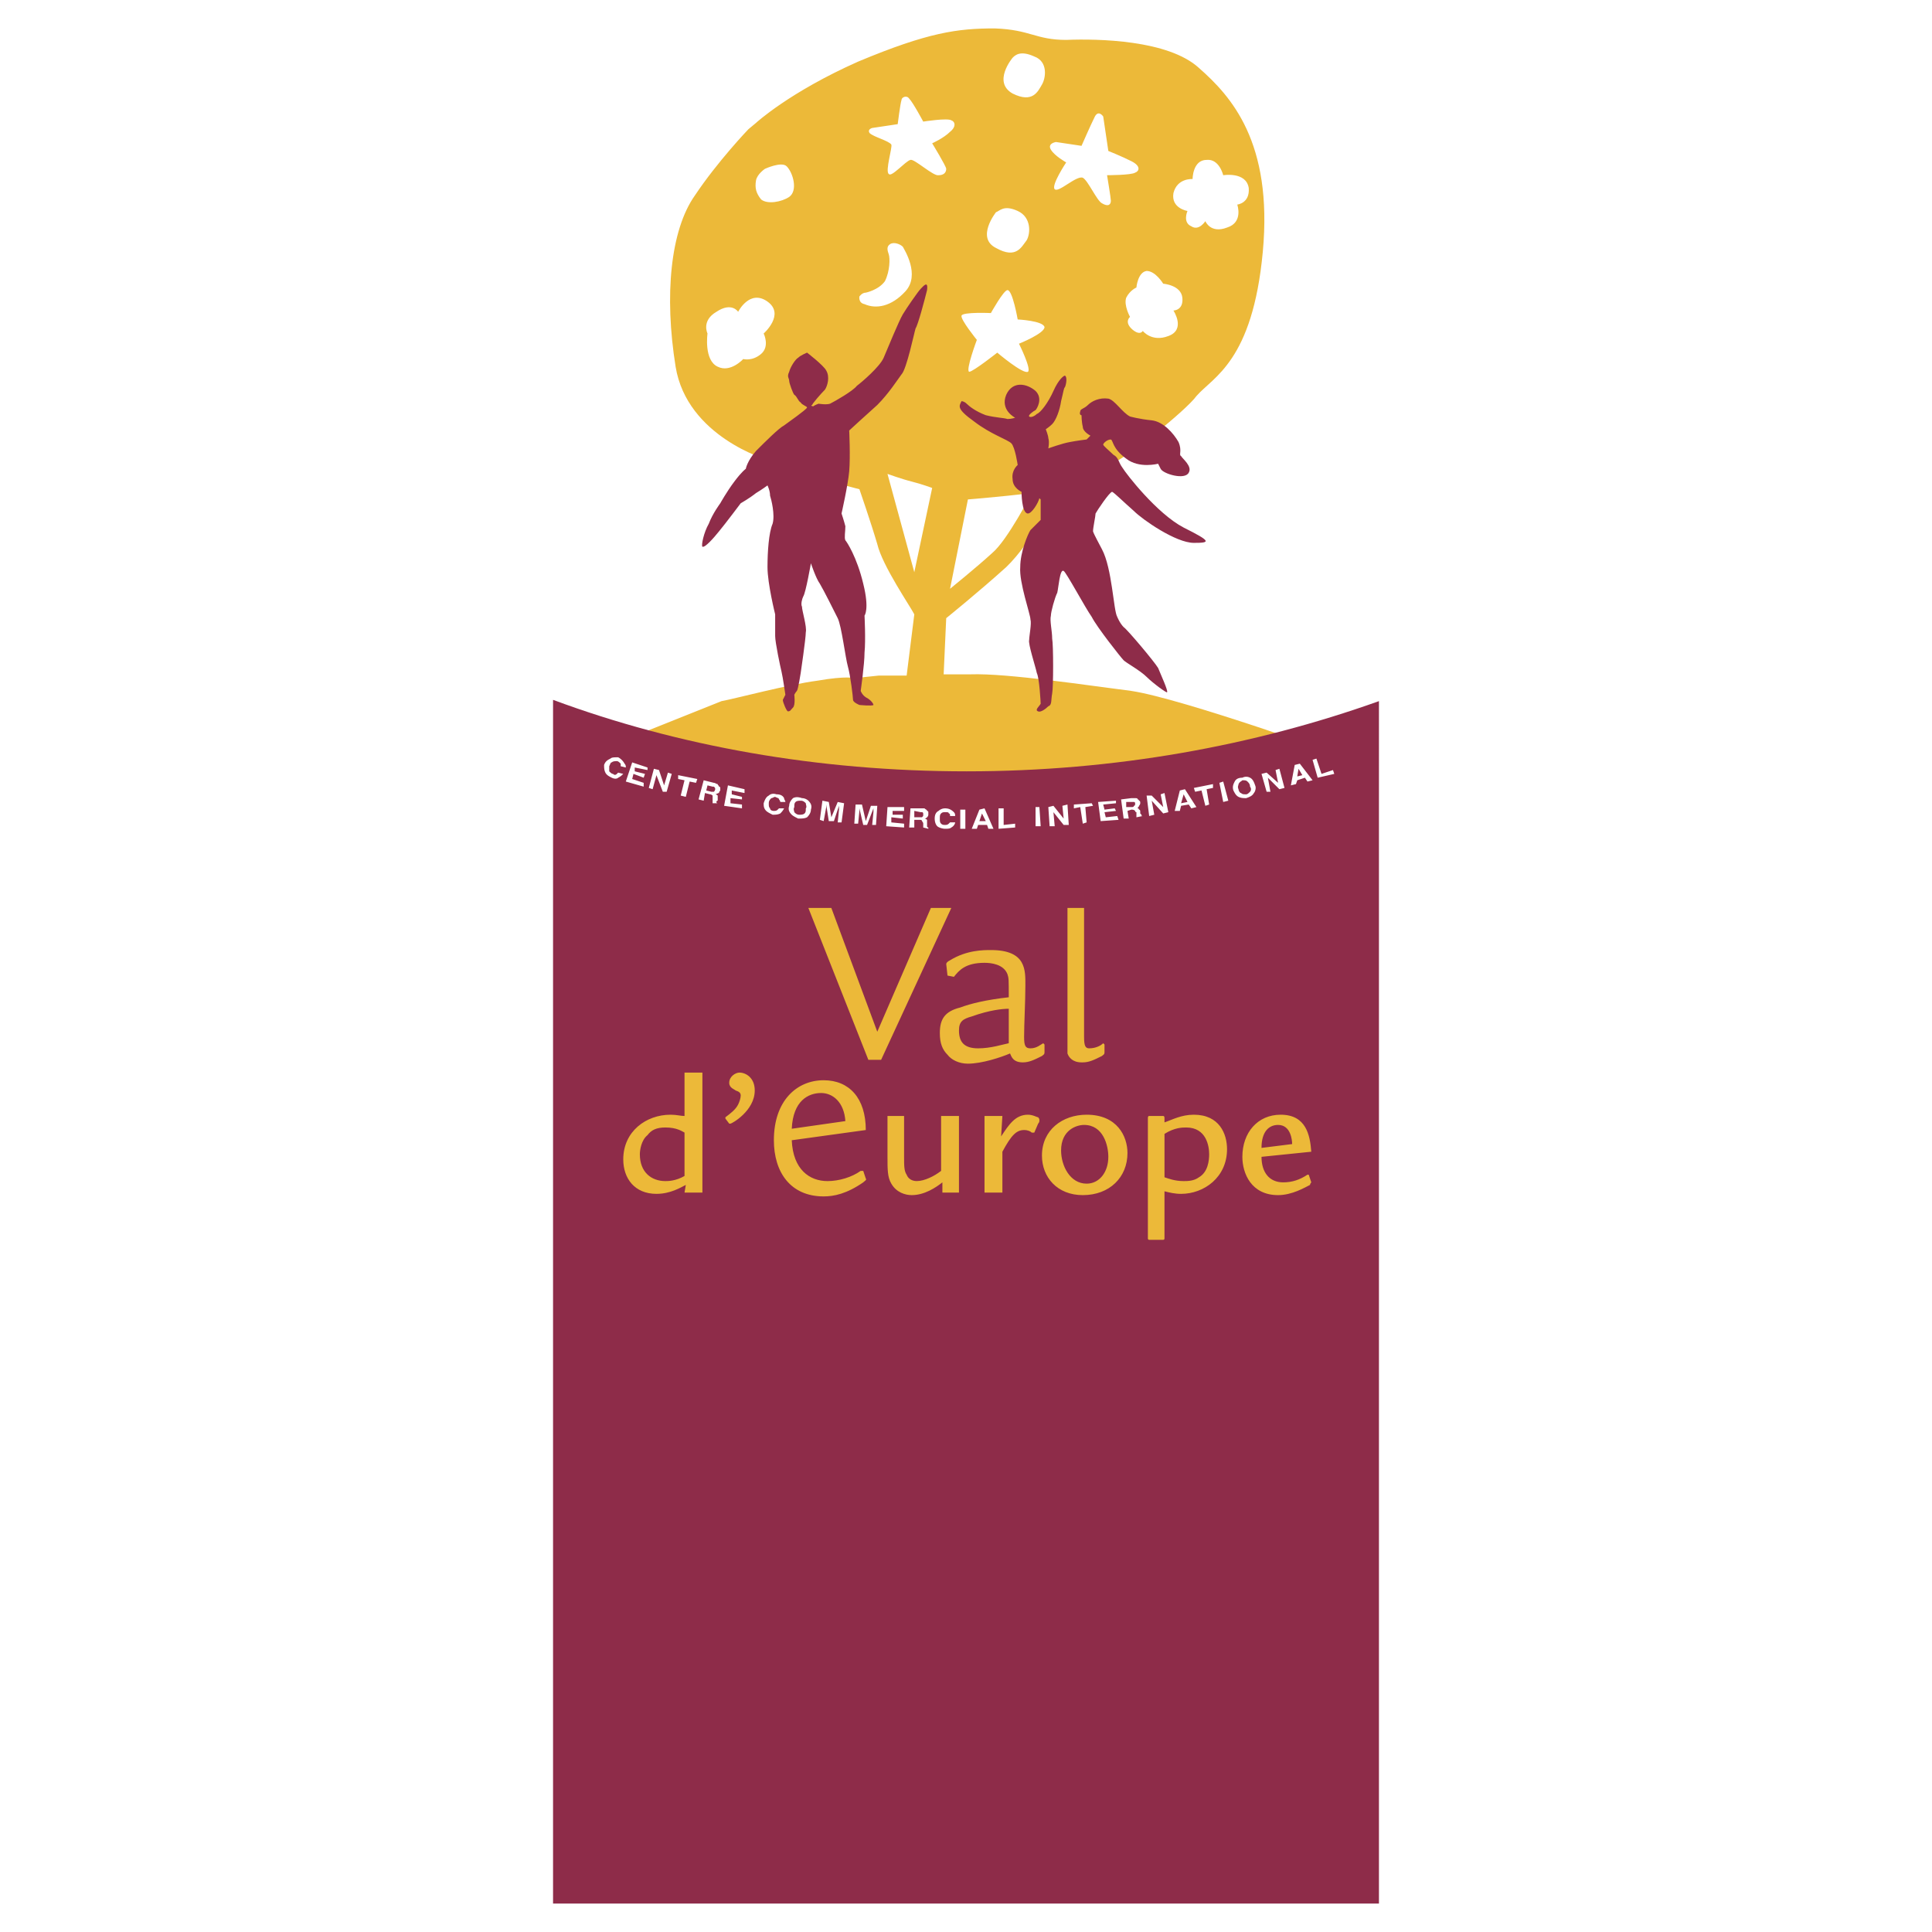 <svg xmlns="http://www.w3.org/2000/svg" width="2500" height="2500" viewBox="0 0 192.756 192.756"><g fill-rule="evenodd" clip-rule="evenodd"><path fill="#fff" d="M0 0h192.756v192.756H0V0z"/><path fill="#fff" d="M69.952 39.259l-1.274-10.825 3.694-10.571 6.367-5.476 13.627-8.024 9.042-.509 5.223 1.783 11.207 2.674 5.221 5.222 1.783 3.184.256 2.929-.637 6.495-2.293 7.769-4.33 4.457-5.731 4.712-8.023 3.057-7.26.127-9.552-1.018-5.094-1.019-12.226-4.967z"/><path d="M112.871 68.933c-4.076-.509-12.354-1.783-16.047-1.655h-2.675l.255-5.604s3.311-2.675 5.987-5.095c2.547-2.42 5.604-8.15 5.604-8.15s.381 0 3.311-1.274c2.93-1.146 9.17-6.368 10.061-7.641 1.656-1.911 5.604-3.439 6.623-14.392s-3.184-15.537-6.367-18.339c-3.057-2.802-10.062-2.93-13.246-2.802-3.057 0-3.566-1.02-7.131-1.146-3.694 0-6.624.382-13.628 3.311-6.877 3.057-10.188 6.113-10.188 6.113l-.764.637s-3.057 3.184-5.349 6.623c-2.42 3.438-3.057 9.934-1.911 17.066 1.146 7.004 9.169 9.297 9.169 9.297 1.656 1.019 9.17 2.929 9.17 2.929s1.146 3.311 1.783 5.476c.509 2.166 3.311 6.241 3.693 7.005l-.765 6.113h-2.802l-2.42.254s-.764-.254-3.693.255c-2.929.382-8.151 1.783-9.552 2.038l-11.462 4.585 7.769 4.076 16.175 3.693h24.834l17.066-2.929 7.896-3.82c.001-.001-16.302-5.86-21.396-6.624zm-36.679-35.66s.637 1.274-.255 2.038c-.891.764-1.783.51-1.783.51s-1.273 1.401-2.547.764c-1.4-.637-1.019-3.312-1.019-3.312s-.636-1.273.892-2.165c1.528-1.019 2.165 0 2.165 0s1.146-2.292 2.929-1.019c1.783 1.274-.382 3.184-.382 3.184zm2.547-13.627c-.764.509-2.165.764-2.802.254-.509-.637-.637-1.146-.509-1.91.127-.637.891-1.146.891-1.146s1.656-.764 2.166-.254c.636.636 1.145 2.419.254 3.056zm20.249 35.532c-1.527 1.401-4.202 3.566-4.202 3.566l1.783-8.915s1.529-.127 2.802-.254c1.4-.127 3.566-.382 3.566-.382s-2.419 4.712-3.949 5.985zm18.086-35.914c.381-1.528 1.91-1.4 1.91-1.4s0-1.911 1.4-1.911c1.273-.127 1.656 1.529 1.656 1.529s2.291-.382 2.547 1.273c.127 1.528-1.146 1.656-1.146 1.656s.637 1.783-1.02 2.292c-1.654.637-2.164-.637-2.164-.637s-.637 1.019-1.4.51c-.893-.382-.383-1.528-.383-1.528s-1.656-.256-1.4-1.784zm-2.676 7.768c.893 0 1.656 1.274 1.656 1.274s1.783.127 1.91 1.401-.891 1.273-.891 1.273 1.273 1.91-.51 2.547c-1.656.637-2.547-.509-2.547-.509s-.256.509-1.02-.128c-.891-.764-.254-1.273-.254-1.273s-.637-1.146-.383-1.91c.383-.764 1.02-1.019 1.02-1.019s.129-1.528 1.019-1.656zm-9.041-12.863l2.547.382s.891-2.038 1.273-2.802c.381-.892.891-.127.891-.127l.51 3.438s1.273.509 2.293 1.019c1.018.509.764 1.019.381 1.146-.381.255-2.801.255-2.801.255s.381 2.292.381 2.547c0 .382-.254.637-.891.254-.51-.254-1.4-2.292-1.91-2.547-.637-.254-2.42 1.528-2.803 1.146-.381-.382 1.146-2.675 1.146-2.675s-1.146-.637-1.527-1.273c-.382-.635.51-.763.51-.763zm-4.33-8.405c.254-.255.764-.764 2.164-.127 1.4.509 1.146 2.165.764 2.802-.381.637-.891 1.91-2.928.892-2.039-1.147 0-3.567 0-3.567zm-1.656 15.41c.383-.127.764-.764 2.164-.127 1.402.637 1.273 2.292.893 2.929-.51.637-1.02 1.911-3.057.765-2.037-1.02 0-3.567 0-3.567zM95.932 31.49c.127-.382 2.929-.255 2.929-.255s1.273-2.292 1.656-2.292c.51 0 1.018 2.929 1.018 2.929s2.549.127 2.676.764c0 .637-2.547 1.656-2.547 1.656s1.273 2.547.891 2.802c-.51.255-3.057-1.911-3.057-1.911s-2.42 1.911-2.801 1.911c-.383-.127.764-3.184.764-3.184s-1.656-2.038-1.529-2.42zm-8.915-18.721l2.547-.382s.254-2.038.382-2.42c0-.255.509-.509.764-.127.382.382 1.401 2.292 1.401 2.292s2.419-.382 2.802-.127c.382.127.509.636-.127 1.146-.637.637-1.783 1.146-1.783 1.146s1.401 2.292 1.401 2.547c0 .382-.255.637-.764.637-.509.127-2.419-1.656-2.802-1.529-.509.128-1.91 1.783-2.165 1.401-.382-.255.382-2.674.255-2.929-.255-.382-1.783-.764-2.165-1.146-.255-.382.254-.509.254-.509zm-.764 17.575c-.637-.127-.51-.764-.51-.764s.255-.382.637-.382c0 0 1.273-.255 1.91-1.146.51-1.019.51-2.292.382-2.674s-.254-.764.127-1.019c.382-.254 1.019 0 1.273.255.127.254 1.783 2.802.255 4.458-1.399 1.527-2.928 1.782-4.074 1.272zm2.292 16.938s1.401.51 2.42.764c1.019.255 2.038.637 2.038.637l-1.783 8.406-2.675-9.807z" fill="#ecb939"/><path d="M80.522 35.183s1.656 1.274 1.91 1.783c.382.637.127 1.528-.127 1.911-.382.382-1.273 1.401-1.273 1.528-.127 0-.127.127.127.127.127-.127.509-.254.509-.254s.764.127 1.146 0c.509-.255 2.292-1.274 2.674-1.783.51-.382 2.292-1.91 2.675-2.802.382-.892 1.528-3.693 1.91-4.33.382-.637 1.528-2.292 1.783-2.547.255-.254.764-.892.637.127-.255 1.019-.892 3.438-1.146 3.821-.127.382-.892 4.075-1.401 4.585-.382.509-1.273 1.91-2.419 3.056-1.146 1.019-2.802 2.547-2.802 2.547s.127 2.547 0 4.075c-.127 1.401-.764 4.203-.764 4.203s.254.764.382 1.274c0 .509-.127 1.146 0 1.401.127.127 1.146 1.656 1.783 4.33.637 2.547.128 3.184.128 3.184s.127 2.42 0 3.693c0 1.146-.382 3.82-.382 3.82s.127.382.509.637c.509.255.764.637.764.765-.127.127-1.401 0-1.401 0s-.637-.255-.637-.51-.255-2.419-.51-3.311c-.254-.892-.636-4.076-1.019-4.839-.382-.765-1.401-2.802-1.783-3.439-.382-.509-.891-2.038-.891-2.038s-.509 2.929-.764 3.312c-.127.254-.255.764-.127 1.019 0 .382.509 2.038.382 2.547 0 .637-.51 4.076-.51 4.076s-.255 1.656-.382 1.783c-.128.127-.255.382-.255.382s.127 1.019-.127 1.273c-.255.254-.255.382-.509.382-.127 0-.51-.892-.51-1.146l.255-.509s-.255-1.783-.382-2.292c-.127-.509-.637-2.929-.637-3.566v-2.165s-.765-3.057-.765-4.712c0-1.528.127-3.438.51-4.33.255-.892-.127-2.42-.255-2.802 0-.51-.255-1.019-.255-1.019s-.509.382-1.146.764c-.637.51-1.528 1.019-1.528 1.019s-1.528 2.038-2.165 2.802c-.509.637-1.401 1.656-1.656 1.528-.127-.127.128-1.401.637-2.292.382-1.019 1.146-2.038 1.146-2.038s.637-1.146 1.401-2.165 1.146-1.274 1.146-1.274.127-.764 1.019-1.783c.891-.892 2.292-2.292 2.802-2.547.509-.382 2.165-1.529 2.292-1.783 0-.127-.509-.255-.637-.509-.255-.127-.382-.637-.637-.764-.127-.127-.51-1.146-.51-1.401 0-.255-.254-.382 0-.892.127-.509.637-1.273.892-1.401.256-.256.893-.511.893-.511zM95.932 40.023s.255 0 .51.255c.255.254.892.764 1.91 1.146 1.02.255 1.783.255 2.166.382.381 0 .764-.127.764-.127s-1.527-.765-.891-2.292c.637-1.401 2.037-1.146 2.928-.382.766.765.127 1.783 0 1.91-.254.128-.764.51-.637.637s.51 0 .764-.255c.383-.127 1.146-1.146 1.656-2.292s1.02-1.528 1.146-1.528c.254.127.127.892 0 1.146-.127.127-.127.382-.383 1.401-.127.891-.508 1.911-.891 2.292-.254.255-.637.509-.637.509s.254.637.254.892c.129.382 0 1.019 0 1.019s1.402-.51 2.166-.637c.637-.127 1.656-.254 1.656-.254l.381-.382s-.764-.382-.764-.891c-.127-.51-.127-1.146-.127-1.146s-.256 0-.127-.382c0-.255.381-.255.764-.637.381-.382 1.146-.764 2.037-.636.637.127 1.4 1.4 2.166 1.783 0 0 .891.254 2.164.382 1.146.127 2.166 1.273 2.674 2.165.383.892 0 1.274.256 1.401.127.254 1.146 1.019.764 1.655-.381.764-2.547.127-2.801-.382l-.256-.509s-1.91.509-3.184-.509c-1.4-1.019-1.273-1.783-1.529-1.91-.381 0-.764.382-.764.509s.637.637 1.02 1.019c.51.255.51.764.891 1.273.383.637 3.439 4.584 6.113 5.986 2.803 1.401 2.676 1.528 1.02 1.528-1.783 0-5.094-2.292-5.986-3.184-1.018-.892-1.91-1.783-2.164-1.91-.256 0-1.529 1.91-1.656 2.165 0 .255-.254 1.401-.254 1.783.127.382.637 1.273.891 1.783 1.02 1.911 1.146 6.113 1.527 6.75 0 0 .256.637.639 1.019.381.254 3.057 3.438 3.438 4.076.256.637 1.02 2.292.893 2.419 0 .127-1.402-.892-2.039-1.528-.637-.637-2.037-1.401-2.291-1.656-.256-.254-2.676-3.311-3.186-4.33-.637-.892-2.547-4.457-2.801-4.584-.383-.255-.51 1.656-.637 2.165-.256.509-.637 1.91-.637 2.292-.127.509.127 1.528.127 2.292.127.637.127 4.84 0 5.477s0 1.146-.383 1.273c-.254.255-.764.637-1.018.51-.383-.128.127-.51.254-.764 0-.127-.127-2.547-.383-3.057-.127-.637-.891-2.929-.764-3.311 0-.382.256-1.656.127-2.038 0-.509-1.145-3.693-1.018-5.222 0-1.528.764-3.311 1.018-3.693l1.02-1.019v-2.038l-.127-.127c-.127.509-.764 1.528-1.146 1.528-.637 0-.637-2.165-.637-2.165s-.891-.382-.891-1.273c-.129-.892.508-1.401.508-1.401s-.254-1.783-.637-2.165c-.381-.382-2.037-.892-3.693-2.165-1.783-1.277-1.528-1.532-1.273-2.041z" fill="#8e2c49"/><path d="M96.442 76.956c-14.901 0-28.91-2.547-41.264-7.132v120.097h82.4V69.952c-12.48 4.457-26.363 7.004-41.136 7.004z" fill="#8e2c49"/><path d="M108.158 103.446c0 .892.127 1.146.51 1.146.637 0 1.146-.255 1.4-.51l.129.128v.764c0 .255-.129.255-.256.382-.764.382-1.273.637-1.91.637h-.127c-.893 0-1.273-.509-1.402-.891V90.583h1.656v12.863zM68.295 117.328c-.891.51-1.655.51-1.91.51-1.401 0-2.547-.892-2.547-2.675 0-.382.127-1.4.764-1.91.382-.51.891-.764 1.783-.764 1.146 0 1.656.381 1.91.509v4.33zm0-10.315v4.33c-.382 0-.764-.128-1.4-.128-2.42 0-4.712 1.655-4.712 4.458 0 1.91 1.146 3.438 3.311 3.438 1.401 0 2.42-.637 2.93-.892l-.128.764h1.783v-11.971h-1.784v.001zM72.372 111.598v-.128c.509-.382 1.019-.764 1.273-1.273.127-.255.255-.637.255-.892s-.127-.382-.509-.51c-.127-.127-.637-.254-.637-.764 0-.637.637-1.019 1.019-1.019.637 0 1.528.509 1.528 1.782 0 2.038-2.292 3.312-2.419 3.312h-.127l-.383-.508zM78.994 112.616c.127-2.802 1.656-3.566 2.929-3.566 1.146 0 2.292.892 2.42 2.802l-5.349.764zm7.386.127c0-3.184-1.656-4.967-4.203-4.967-2.674 0-4.967 2.038-4.967 5.986 0 3.184 1.656 5.604 4.967 5.604 1.019 0 2.292-.255 3.948-1.401.128-.127.382-.255.255-.382l-.255-.765h-.254c-.892.638-2.165 1.02-3.312 1.02-1.783 0-3.438-1.146-3.566-4.075l7.387-1.02zM95.677 118.983h-1.655v-1.019c-.637.51-1.783 1.273-3.057 1.273-.637 0-1.528-.255-2.038-1.146-.382-.637-.382-1.401-.382-2.675v-4.075h1.656v4.075c0 .892 0 1.4.254 1.783.255.637.892.637 1.019.637.764 0 1.783-.51 2.42-1.02v-5.476h1.783v7.643zM100.008 111.343l-.127 2.037c.764-1.146 1.4-2.165 2.674-2.165.51 0 .891.255 1.02.255.127.128.127.255.127.255 0 .127 0 .255-.127.382l-.383.892h-.254c-.129-.128-.383-.255-.764-.255-.766 0-1.275.51-2.166 2.165v4.075h-1.783v-7.641h1.783zM108.158 112.234c1.91 0 2.42 2.037 2.42 3.184 0 1.528-.891 2.675-2.164 2.675-1.656 0-2.549-1.783-2.549-3.312 0-2.038 1.53-2.547 2.293-2.547zm.256-1.019c-2.42 0-4.459 1.528-4.459 4.076 0 2.165 1.529 3.947 4.076 3.947 2.674 0 4.457-1.782 4.457-4.202 0-1.656-1.019-3.821-4.074-3.821zM116.182 113.126c1.02-.637 1.783-.637 2.166-.637 2.037 0 2.291 1.91 2.291 2.674 0 .637-.127 1.783-1.018 2.293-.51.382-1.146.382-1.529.382-.891 0-1.527-.255-1.91-.382v-4.33zm0 5.73c.51.127 1.02.255 1.656.255 2.293 0 4.584-1.655 4.584-4.458 0-1.527-.764-3.438-3.311-3.438-1.273 0-2.166.51-2.93.765v-.382c0-.128 0-.255-.127-.255h-1.4c-.129 0-.129.127-.129.255v11.971s0 .128.129.128h1.4c.127 0 .127-.128.127-.128v-4.713h.001zM125.861 114.526c0-1.656.764-2.292 1.654-2.292 1.275 0 1.402 1.528 1.402 1.91l-3.056.382zm4.967.382c-.127-1.655-.51-3.693-3.057-3.693-2.293 0-3.82 1.783-3.82 4.203 0 1.655.891 3.82 3.564 3.82 1.402 0 2.676-.764 3.186-1.019 0-.127.127-.255.127-.255l-.256-.764h-.127c-.764.509-1.527.764-2.42.764-1.4 0-2.164-1.019-2.164-2.547l4.967-.509zM82.942 90.583l4.585 12.354 5.348-12.354h2.039l-7.005 15.155h-1.274l-5.986-15.155h2.293zM100.645 104.083c-.637.128-1.783.51-3.057.51-1.401 0-1.911-.637-1.911-1.783 0-.892.382-1.146 1.273-1.4 1.784-.638 3.057-.765 3.694-.765v3.438h.001zm-6.114-6.75l.637.128c.509-.638 1.146-1.401 3.057-1.401.637 0 1.91.128 2.293 1.146.127.382.127.509.127 2.292-2.293.255-3.821.638-4.84 1.02-1.528.382-2.038 1.146-2.038 2.547 0 1.019.255 1.655.764 2.165.382.509 1.146.892 2.038.892 1.402 0 3.312-.637 4.203-1.019.127.254.256.891 1.273.891.637 0 1.146-.255 1.91-.637.129-.127.256-.127.256-.382v-.764l-.127-.128c-.256.128-.639.51-1.275.51-.508 0-.635-.255-.635-1.146 0-1.273.127-3.566.127-5.094 0-1.529.127-3.566-3.439-3.566-.764 0-2.419 0-4.075 1.019-.255.128-.382.255-.382.383l.126 1.144z" fill="#ecb939"/><path d="M60.909 75.683c.127-.127.382-.127.764-.127.255.127.509.382.637.636.127.127.127.255.127.382l-.509-.127v-.255c-.127-.127-.255-.254-.382-.254s-.382 0-.509.127c-.127 0-.127.127-.255.382v.509c.127.127.255.255.382.255.128.127.255.127.382 0l.127-.127.509.127c-.127.127-.254.255-.509.382-.127.128-.382.128-.637 0-.255-.127-.51-.254-.637-.509-.128-.254-.128-.509-.128-.764.129-.382.383-.51.638-.637zM64.603 76.829l-1.274-.255v.382l1.019.255-.128.382-1.018-.382-.128.51 1.146.382v.381l-1.783-.509.637-1.91 1.529.509v.255zM65.239 76.701l.51.128.509 1.528.382-1.274.382.128-.509 1.783h-.382l-.637-1.656-.382 1.401-.382-.127.509-1.911zM69.569 77.721l-.127.382-.637-.128-.382 1.528-.509-.127.381-1.528-.636-.127v-.383l1.91.383zM71.098 78.484h.127c.127.128.127.128.127.255s-.127.255-.127.255h-.255l-.509-.127.127-.509.51.126zm.127-.381l-1.019-.255-.51 1.91.51.128.127-.765.509.127c.127 0 .255.127.255.127v.764h.509s-.127 0-.127-.127c0 0 0-.127.127-.127v-.128-.382s-.127-.127-.255-.127c.128 0 .255-.127.382-.127 0-.127.127-.254.127-.254v-.254s0-.128-.127-.128c0-.127-.127-.127-.127-.254-.126-.001-.254-.128-.381-.128zM74.282 79.121l-1.274-.254v.382l1.019.254v.255l-1.146-.127v.509l1.146.128v.381l-1.783-.254.382-2.038 1.656.382v.382zM76.701 79.376c.127-.127.382-.255.764-.127.382 0 .637.127.765.382 0 .127.127.255.127.382h-.509c0-.127-.127-.255-.127-.255 0-.127-.127-.127-.382-.254-.128 0-.255.127-.382.127-.127.127-.255.255-.255.509 0 .255 0 .382.127.509 0 .128.127.255.382.255.128 0 .255 0 .382-.127l.127-.128h.51c-.128.255-.255.382-.382.51-.255.127-.509.127-.764.127-.255-.127-.51-.255-.637-.382-.255-.255-.255-.509-.255-.764.127-.382.255-.637.509-.764zM79.758 81.287c-.254 0-.382-.127-.509-.255 0-.127-.127-.254 0-.509 0-.255 0-.382.127-.51.128-.127.382-.127.51-.127.255 0 .382.127.51.254 0 .127.127.382 0 .509 0 .255 0 .382-.128.51s-.383.128-.51.128zm1.146-.51c.127-.382 0-.637-.255-.892a.969.969 0 0 0-.637-.255c-.382-.127-.637-.127-.892 0-.255.255-.382.509-.382.764-.127.382 0 .637.255.892.127.127.382.254.637.382.382 0 .637 0 .892-.127.255-.254.382-.509.382-.764zM83.579 80.013l.637.127-.254 1.91h-.382l.127-1.273v-.382l-.509 1.528h-.51l-.255-1.655v.254l-.254 1.4-.382-.127.255-1.91.637.127.255 1.528.635-1.527zM86.89 80.395h.637l-.128 1.91h-.382l.127-1.273v-.127-.255l-.637 1.656h-.382l-.382-1.656v.255l-.127 1.273h-.382l.128-1.91h.637l.382 1.655.509-1.528zM90.201 80.904h-1.146v.383h1.019v.381l-1.146-.127v.509l1.273.128v.382l-1.783-.127.127-1.911h1.656v.382zM91.857 81.032h.127c.127 0 .127.127.127.255s0 .127-.127.254h-.764v-.637l.637.128zm.127-.383h-1.146l-.128 1.911h.51v-.764h.509c.127 0 .255 0 .255.127 0 0 .127.127.127.255v.382l.509.127v-.127s-.127 0-.127-.127v-.254-.382s-.127-.127-.255-.127c.127 0 .255-.127.255-.127.127-.127.127-.254.127-.254v-.255c0-.127-.127-.127-.127-.127 0-.127-.127-.127-.255-.255.001-.003-.126-.003-.254-.003zM93.64 80.904a.974.974 0 0 1 .637-.255c.382 0 .637.128.891.382.127.127.127.255.127.382h-.509c0-.127 0-.255-.127-.255 0-.127-.127-.127-.382-.127-.128 0-.255 0-.382.127s-.127.255-.127.509 0 .382.127.509.254.127.382.127c.127 0 .254 0 .382-.127l.127-.127h.509c0 .127-.127.382-.382.51-.127.127-.382.127-.637.127s-.637-.127-.765-.255c-.127-.127-.255-.382-.255-.764s.129-.635.384-.763zM96.314 82.688h-.509v-1.911h.509v1.911zM97.715 81.923h.637l-.381-.764-.256.764zm0-1.146l.51-.128.893 2.038h-.51l-.129-.382h-.891l-.127.382h-.51l.764-1.91zM99.625 80.649h.51v1.656l1.146-.127v.382l-1.656.128v-2.039zM103.828 82.433h-.51v-1.911h.383l.127 1.911zM104.592 80.522l.51-.127 1.019 1.273-.127-1.273.508-.127.129 2.037h-.51l-1.019-1.273.127 1.401h-.508l-.129-1.911zM108.922 80.14l.129.255-.766.127.129 1.528-.383.128-.254-1.656-.636.127v-.381l1.781-.128zM111.342 80.14l-1.274.128.129.509 1.018-.128.127.255-1.145.128.127.509 1.145-.127.129.382-1.784.127-.255-1.91 1.783-.127v.254zM112.871 80.013h.254c.127 0 .127.127.127.127 0 .127 0 .255-.127.255 0 .127-.127.127-.254.127h-.51v-.51h.51v.001zm0-.382l-1.02.127.256 1.911h.508l-.127-.764.383-.127c.127 0 .254 0 .381.127 0 0 0 .127.129.127v.509l.637-.127c-.129 0-.129 0-.129-.127l-.127-.127v-.127c0-.127 0-.254-.127-.254 0-.128-.127-.128-.127-.128 0-.127.127-.127.127-.254.127-.127.127-.255.127-.255 0-.127 0-.254-.127-.254 0 0 0-.128-.127-.128 0-.127-.127-.127-.256-.127 0-.002-.127-.002-.381-.002zM114.398 79.376h.51l1.147 1.146-.254-1.273.381-.128.382 1.911-.509.127-1.147-1.273.256 1.401-.51.127-.256-2.038zM118.092 79.249l.383.764-.637.127.254-.891zm-.891 1.655h.51l.127-.509.764-.127.256.382.508-.127-1.145-1.783-.51.127-.51 2.037zM121.021 78.23v.382l-.636.127.254 1.529-.381.127-.383-1.528-.637.127-.127-.382 1.91-.382zM122.549 79.886l-.508.127-.383-1.91.383-.128.508 1.911zM124.332 79.249c-.254 0-.381 0-.508-.127-.129 0-.256-.254-.256-.382-.127-.255 0-.382 0-.509.127-.255.256-.255.383-.382.254 0 .381 0 .51.127.127.127.254.255.254.509a.389.389 0 0 1 0 .51c-.127.126-.254.254-.383.254zm.893-.892c-.127-.382-.256-.637-.51-.765a.814.814 0 0 0-.764 0c-.383 0-.637.128-.764.382-.129.255-.256.509-.129.892.129.254.256.509.51.637.256.127.51.127.764.127.383-.127.637-.255.766-.51.127-.126.254-.508.127-.763zM125.861 77.211l.51-.128 1.145 1.02-.254-1.274.383-.128.509 1.911-.509.127-1.147-1.146.254 1.401h-.381l-.51-1.783zM129.555 76.701l.381.637-.508.127.127-.764zm-.764 1.656l.508-.127.129-.382.764-.255.254.382.51-.127-1.273-1.656-.51.127-.382 2.038zM130.955 75.81l.383-.127.51 1.528 1.144-.382.129.382-1.656.382-.51-1.783z" fill="#fff"/></g></svg>
